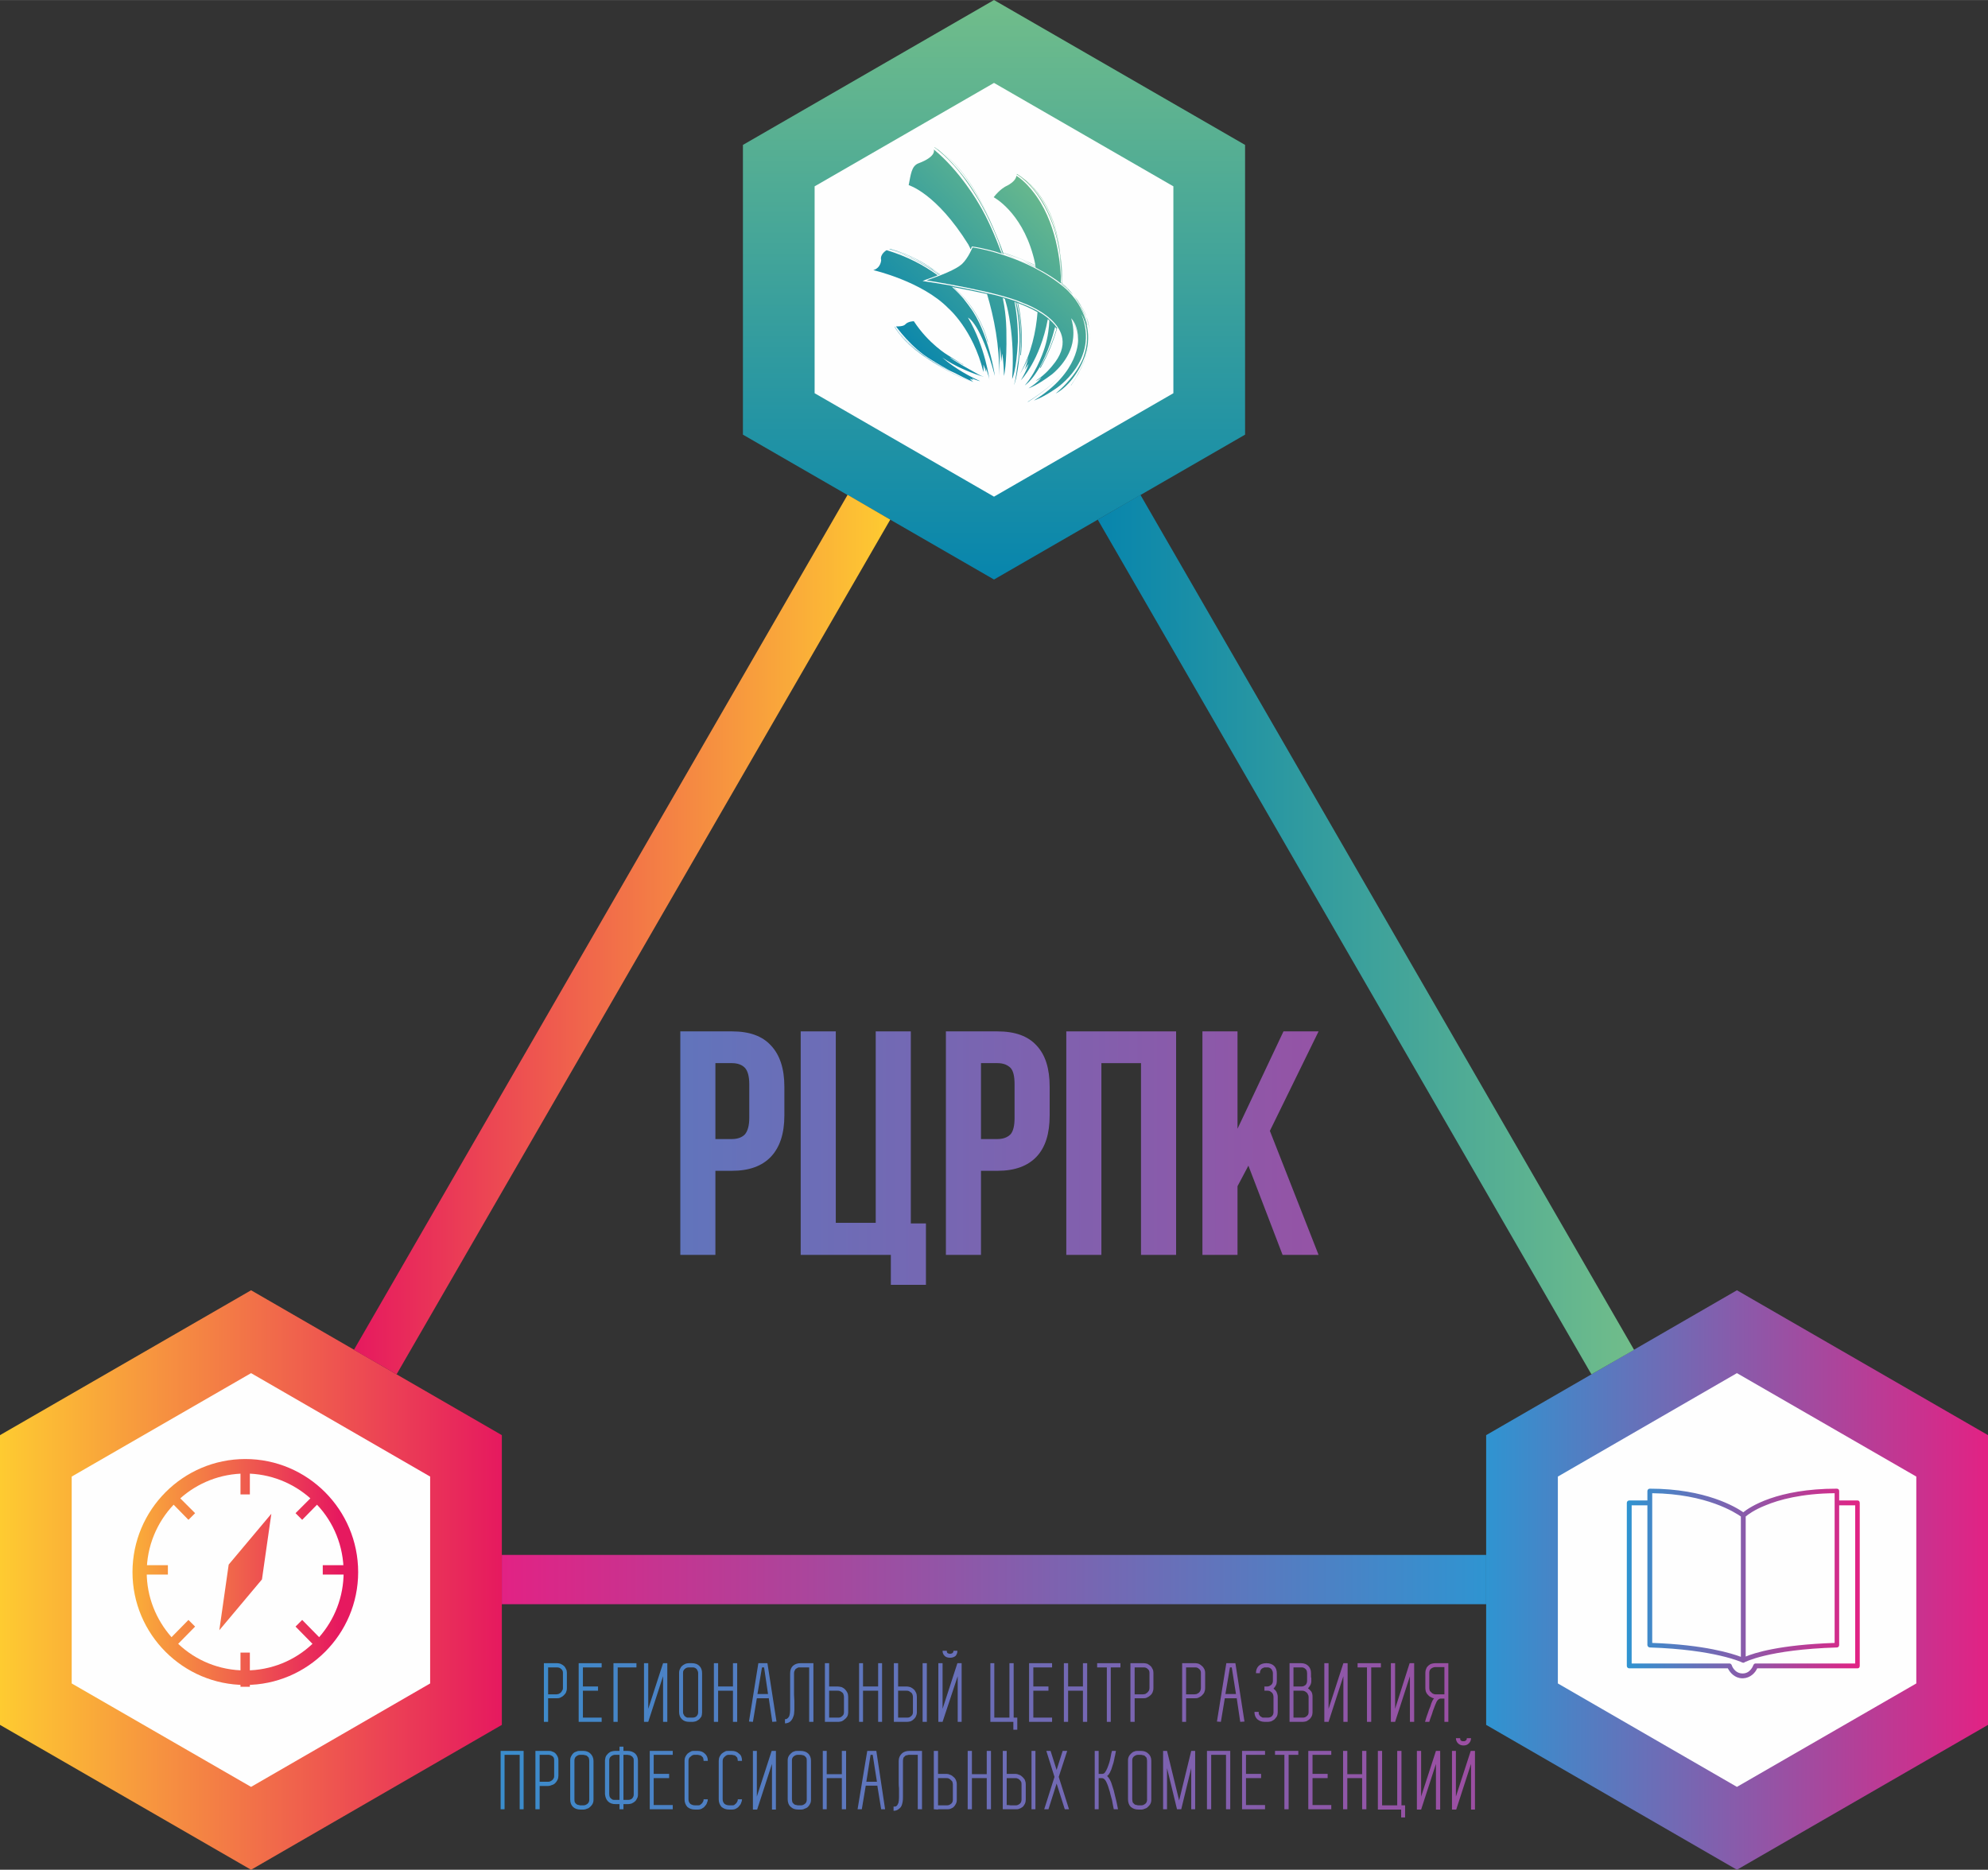<?xml version="1.0" encoding="UTF-8"?> <svg xmlns="http://www.w3.org/2000/svg" xmlns:xlink="http://www.w3.org/1999/xlink" xml:space="preserve" width="118.997mm" height="111.94mm" version="1.1" style="shape-rendering:geometricPrecision; text-rendering:geometricPrecision; image-rendering:optimizeQuality; fill-rule:evenodd; clip-rule:evenodd" viewBox="0 0 6572 6182"><rect x="0" y="0" width="6572" height="6182" fill="#333333" stroke="none"/> <defs> <style type="text/css"> .fil1 {fill:#FEFEFE;fill-rule:nonzero} .fil30 {fill:url(#id0)} .fil3 {fill:url(#id1)} .fil16 {fill:url(#id2)} .fil4 {fill:url(#id3)} .fil5 {fill:url(#id4)} .fil2 {fill:url(#id5)} .fil6 {fill:url(#id6)} .fil0 {fill:url(#id7)} .fil21 {fill:url(#id8)} .fil28 {fill:url(#id9)} .fil14 {fill:url(#id10)} .fil44 {fill:url(#id11)} .fil22 {fill:url(#id12)} .fil8 {fill:url(#id13)} .fil34 {fill:url(#id14)} .fil54 {fill:url(#id15)} .fil85 {fill:url(#id16)} .fil76 {fill:url(#id17)} .fil47 {fill:url(#id18)} .fil9 {fill:url(#id19)} .fil61 {fill:url(#id20)} .fil83 {fill:url(#id21)} .fil68 {fill:url(#id22)} .fil46 {fill:url(#id23)} .fil70 {fill:url(#id24)} .fil31 {fill:url(#id25)} .fil72 {fill:url(#id26)} .fil41 {fill:url(#id27)} .fil79 {fill:url(#id28)} .fil84 {fill:url(#id29)} .fil58 {fill:url(#id30)} .fil27 {fill:url(#id31)} .fil17 {fill:url(#id32)} .fil75 {fill:url(#id33)} .fil19 {fill:url(#id34)} .fil39 {fill:url(#id35)} .fil65 {fill:url(#id36)} .fil78 {fill:url(#id37)} .fil45 {fill:url(#id38)} .fil49 {fill:url(#id39)} .fil7 {fill:url(#id40)} .fil56 {fill:url(#id41)} .fil23 {fill:url(#id42)} .fil12 {fill:url(#id43)} .fil82 {fill:url(#id44)} .fil66 {fill:url(#id45)} .fil40 {fill:url(#id46)} .fil48 {fill:url(#id47)} .fil74 {fill:url(#id48)} .fil42 {fill:url(#id49)} .fil20 {fill:url(#id50)} .fil69 {fill:url(#id51)} .fil86 {fill:url(#id52)} .fil35 {fill:url(#id53)} .fil37 {fill:url(#id54)} .fil36 {fill:url(#id55)} .fil32 {fill:url(#id56)} .fil67 {fill:url(#id57)} .fil62 {fill:url(#id58)} .fil55 {fill:url(#id59)} .fil87 {fill:url(#id60)} .fil13 {fill:url(#id61)} .fil80 {fill:url(#id62)} .fil81 {fill:url(#id63)} .fil10 {fill:url(#id64)} .fil64 {fill:url(#id65)} .fil33 {fill:url(#id66)} .fil43 {fill:url(#id67)} .fil57 {fill:url(#id68)} .fil51 {fill:url(#id69)} .fil52 {fill:url(#id70)} .fil18 {fill:url(#id71)} .fil11 {fill:url(#id72)} .fil53 {fill:url(#id73)} .fil29 {fill:url(#id74)} .fil15 {fill:url(#id75)} .fil26 {fill:url(#id76)} .fil25 {fill:url(#id77)} .fil24 {fill:url(#id78)} .fil77 {fill:url(#id79)} .fil71 {fill:url(#id80)} .fil38 {fill:url(#id81)} .fil60 {fill:url(#id82)} .fil63 {fill:url(#id83)} .fil50 {fill:url(#id84)} .fil73 {fill:url(#id85)} .fil59 {fill:url(#id86)} </style> <linearGradient id="id0" gradientUnits="userSpaceOnUse" x1="5378.16" y1="5235.42" x2="6148.42" y2="5235.42"> <stop offset="0" style="stop-opacity:1; stop-color:#2F94D1"></stop> <stop offset="1" style="stop-opacity:1; stop-color:#E22284"></stop> </linearGradient> <linearGradient id="id1" gradientUnits="userSpaceOnUse" x1="3285.94" y1="-0.061" x2="3285.94" y2="1915.72"> <stop offset="0" style="stop-opacity:1; stop-color:#71BD8A"></stop> <stop offset="1" style="stop-opacity:1; stop-color:#0785AD"></stop> </linearGradient> <linearGradient id="id2" gradientUnits="userSpaceOnUse" xlink:href="#id1" x1="3556.13" y1="895.277" x2="3468.68" y2="979.312"> </linearGradient> <linearGradient id="id3" gradientUnits="userSpaceOnUse" xlink:href="#id0" x1="4912.83" y1="5222.85" x2="1659.15" y2="5222.85"> </linearGradient> <linearGradient id="id4" gradientUnits="userSpaceOnUse" x1="2943.11" y1="3090.38" x2="1169.75" y2="3090.38"> <stop offset="0" style="stop-opacity:1; stop-color:#FECB31"></stop> <stop offset="1" style="stop-opacity:1; stop-color:#E6195F"></stop> </linearGradient> <linearGradient id="id5" gradientUnits="userSpaceOnUse" xlink:href="#id0" x1="4912.83" y1="5224.29" x2="6571.99" y2="5224.29"> </linearGradient> <linearGradient id="id6" gradientUnits="userSpaceOnUse" xlink:href="#id1" x1="5402.21" y1="3090.38" x2="3628.72" y2="3090.38"> </linearGradient> <linearGradient id="id7" gradientUnits="userSpaceOnUse" xlink:href="#id4" x1="-0.022" y1="5224.29" x2="1659.15" y2="5224.29"> </linearGradient> <linearGradient id="id8" gradientUnits="userSpaceOnUse" xlink:href="#id1" x1="3541.94" y1="641.93" x2="3000.82" y2="1192.67"> </linearGradient> <linearGradient id="id9" gradientUnits="userSpaceOnUse" xlink:href="#id4" x1="304.819" y1="5197.71" x2="1119.96" y2="5197.71"> </linearGradient> <linearGradient id="id10" gradientUnits="userSpaceOnUse" xlink:href="#id1" x1="3676.52" y1="765.884" x2="3279.06" y2="1167.13"> </linearGradient> <linearGradient id="id11" gradientUnits="userSpaceOnUse" xlink:href="#id0" x1="1286.27" y1="5596.06" x2="7177.93" y2="5596.06"> </linearGradient> <linearGradient id="id12" gradientUnits="userSpaceOnUse" xlink:href="#id1" x1="3611.89" y1="743.191" x2="3099.07" y2="1293.74"> </linearGradient> <linearGradient id="id13" gradientUnits="userSpaceOnUse" xlink:href="#id1" x1="3397.46" y1="488.181" x2="2846.99" y2="1038.97"> </linearGradient> <linearGradient id="id14" gradientUnits="userSpaceOnUse" xlink:href="#id0" x1="212.837" y1="3779.21" x2="7498.53" y2="3779.21"> </linearGradient> <linearGradient id="id15" gradientUnits="userSpaceOnUse" xlink:href="#id0" x1="1286.19" y1="5595.85" x2="7178" y2="5595.85"> </linearGradient> <linearGradient id="id16" gradientUnits="userSpaceOnUse" xlink:href="#id0" x1="1286.17" y1="5898.78" x2="7177.98" y2="5898.78"> </linearGradient> <linearGradient id="id17" gradientUnits="userSpaceOnUse" xlink:href="#id0" x1="1286.29" y1="5885.44" x2="7177.9" y2="5885.44"> </linearGradient> <linearGradient id="id18" gradientUnits="userSpaceOnUse" xlink:href="#id0" x1="1286.31" y1="5575.45" x2="7177.84" y2="5575.45"> </linearGradient> <linearGradient id="id19" gradientUnits="userSpaceOnUse" xlink:href="#id1" x1="3678.95" y1="769.441" x2="3127.53" y2="1320.2"> </linearGradient> <linearGradient id="id20" gradientUnits="userSpaceOnUse" xlink:href="#id0" x1="1286.27" y1="5885.44" x2="7177.98" y2="5885.44"> </linearGradient> <linearGradient id="id21" gradientUnits="userSpaceOnUse" xlink:href="#id0" x1="1286.29" y1="5885.17" x2="7177.9" y2="5885.17"> </linearGradient> <linearGradient id="id22" gradientUnits="userSpaceOnUse" xlink:href="#id0" x1="1286.31" y1="5885.72" x2="7177.78" y2="5885.72"> </linearGradient> <linearGradient id="id23" gradientUnits="userSpaceOnUse" xlink:href="#id0" x1="1286.27" y1="5595.92" x2="7177.93" y2="5595.92"> </linearGradient> <linearGradient id="id24" gradientUnits="userSpaceOnUse" xlink:href="#id0" x1="1286.26" y1="5885.44" x2="7177.96" y2="5885.44"> </linearGradient> <linearGradient id="id25" gradientUnits="userSpaceOnUse" xlink:href="#id0" x1="212.821" y1="3779.21" x2="7498.57" y2="3779.21"> </linearGradient> <linearGradient id="id26" gradientUnits="userSpaceOnUse" xlink:href="#id0" x1="1286.34" y1="5887.71" x2="7177.77" y2="5887.71"> </linearGradient> <linearGradient id="id27" gradientUnits="userSpaceOnUse" xlink:href="#id0" x1="1286.23" y1="5595.92" x2="7178.1" y2="5595.92"> </linearGradient> <linearGradient id="id28" gradientUnits="userSpaceOnUse" xlink:href="#id0" x1="1286.2" y1="5885.44" x2="7178" y2="5885.44"> </linearGradient> <linearGradient id="id29" gradientUnits="userSpaceOnUse" xlink:href="#id0" x1="1286.23" y1="5885.44" x2="7177.93" y2="5885.44"> </linearGradient> <linearGradient id="id30" gradientUnits="userSpaceOnUse" xlink:href="#id0" x1="1286.45" y1="5595.85" x2="7177.76" y2="5595.85"> </linearGradient> <linearGradient id="id31" gradientUnits="userSpaceOnUse" xlink:href="#id4" x1="304.825" y1="5190.49" x2="1119.96" y2="5190.49"> </linearGradient> <linearGradient id="id32" gradientUnits="userSpaceOnUse" xlink:href="#id1" x1="3678.84" y1="765.757" x2="3115.51" y2="1315.99"> </linearGradient> <linearGradient id="id33" gradientUnits="userSpaceOnUse" xlink:href="#id0" x1="1286.27" y1="5885.44" x2="7177.91" y2="5885.44"> </linearGradient> <linearGradient id="id34" gradientUnits="userSpaceOnUse" xlink:href="#id1" x1="3698.92" y1="789.378" x2="3147.61" y2="1340.46"> </linearGradient> <linearGradient id="id35" gradientUnits="userSpaceOnUse" xlink:href="#id0" x1="1286.27" y1="5596.26" x2="7177.96" y2="5596.26"> </linearGradient> <linearGradient id="id36" gradientUnits="userSpaceOnUse" xlink:href="#id0" x1="1286.34" y1="5885.17" x2="7177.58" y2="5885.17"> </linearGradient> <linearGradient id="id37" gradientUnits="userSpaceOnUse" xlink:href="#id0" x1="1286.41" y1="5885.51" x2="7177.72" y2="5885.51"> </linearGradient> <linearGradient id="id38" gradientUnits="userSpaceOnUse" xlink:href="#id0" x1="1286.26" y1="5595.92" x2="7177.96" y2="5595.92"> </linearGradient> <linearGradient id="id39" gradientUnits="userSpaceOnUse" xlink:href="#id0" x1="1286.26" y1="5595.85" x2="7177.93" y2="5595.85"> </linearGradient> <linearGradient id="id40" gradientUnits="userSpaceOnUse" xlink:href="#id1" x1="3588.94" y1="679.784" x2="3038.4" y2="1230.39"> </linearGradient> <linearGradient id="id41" gradientUnits="userSpaceOnUse" xlink:href="#id0" x1="1286.22" y1="5595.92" x2="7177.95" y2="5595.92"> </linearGradient> <linearGradient id="id42" gradientUnits="userSpaceOnUse" xlink:href="#id4" x1="304.825" y1="5197.71" x2="1119.94" y2="5197.71"> </linearGradient> <linearGradient id="id43" gradientUnits="userSpaceOnUse" xlink:href="#id1" x1="3461.12" y1="551.373" x2="2909.96" y2="1102.27"> </linearGradient> <linearGradient id="id44" gradientUnits="userSpaceOnUse" xlink:href="#id0" x1="1286.11" y1="5885.17" x2="7178.06" y2="5885.17"> </linearGradient> <linearGradient id="id45" gradientUnits="userSpaceOnUse" xlink:href="#id0" x1="1286.29" y1="5885.72" x2="7177.86" y2="5885.72"> </linearGradient> <linearGradient id="id46" gradientUnits="userSpaceOnUse" xlink:href="#id0" x1="1286.23" y1="5596.06" x2="7178.14" y2="5596.06"> </linearGradient> <linearGradient id="id47" gradientUnits="userSpaceOnUse" xlink:href="#id0" x1="1286.34" y1="5609.25" x2="7177.78" y2="5609.25"> </linearGradient> <linearGradient id="id48" gradientUnits="userSpaceOnUse" xlink:href="#id0" x1="1286.31" y1="5885.44" x2="7177.84" y2="5885.44"> </linearGradient> <linearGradient id="id49" gradientUnits="userSpaceOnUse" xlink:href="#id0" x1="1286.29" y1="5595.85" x2="7177.86" y2="5595.85"> </linearGradient> <linearGradient id="id50" gradientUnits="userSpaceOnUse" xlink:href="#id1" x1="3559.81" y1="650.518" x2="3009.14" y2="1201.18"> </linearGradient> <linearGradient id="id51" gradientUnits="userSpaceOnUse" xlink:href="#id0" x1="1286.21" y1="5885.51" x2="7178.11" y2="5885.51"> </linearGradient> <linearGradient id="id52" gradientUnits="userSpaceOnUse" xlink:href="#id0" x1="1286.36" y1="5885.72" x2="7177.84" y2="5885.72"> </linearGradient> <linearGradient id="id53" gradientUnits="userSpaceOnUse" xlink:href="#id0" x1="212.865" y1="3779.21" x2="7498.51" y2="3779.21"> </linearGradient> <linearGradient id="id54" gradientUnits="userSpaceOnUse" xlink:href="#id0" x1="1286.29" y1="5595.85" x2="7177.89" y2="5595.85"> </linearGradient> <linearGradient id="id55" gradientUnits="userSpaceOnUse" xlink:href="#id0" x1="1286.29" y1="5595.92" x2="7177.89" y2="5595.92"> </linearGradient> <linearGradient id="id56" gradientUnits="userSpaceOnUse" xlink:href="#id0" x1="212.826" y1="3828.89" x2="7498.55" y2="3828.89"> </linearGradient> <linearGradient id="id57" gradientUnits="userSpaceOnUse" xlink:href="#id0" x1="1286.3" y1="5885.72" x2="7177.82" y2="5885.72"> </linearGradient> <linearGradient id="id58" gradientUnits="userSpaceOnUse" xlink:href="#id0" x1="1286.31" y1="5885.44" x2="7177.66" y2="5885.44"> </linearGradient> <linearGradient id="id59" gradientUnits="userSpaceOnUse" xlink:href="#id0" x1="1286.24" y1="5596.06" x2="7177.94" y2="5596.06"> </linearGradient> <linearGradient id="id60" gradientUnits="userSpaceOnUse" xlink:href="#id0" x1="1286.11" y1="5864.9" x2="7178.01" y2="5864.9"> </linearGradient> <linearGradient id="id61" gradientUnits="userSpaceOnUse" xlink:href="#id1" x1="3459.69" y1="550.777" x2="2909.47" y2="1101.31"> </linearGradient> <linearGradient id="id62" gradientUnits="userSpaceOnUse" xlink:href="#id0" x1="1286.15" y1="5885.44" x2="7178.05" y2="5885.44"> </linearGradient> <linearGradient id="id63" gradientUnits="userSpaceOnUse" xlink:href="#id0" x1="1286.29" y1="5885.17" x2="7177.89" y2="5885.17"> </linearGradient> <linearGradient id="id64" gradientUnits="userSpaceOnUse" xlink:href="#id1" x1="3783.74" y1="874.363" x2="3232.93" y2="1425.02"> </linearGradient> <linearGradient id="id65" gradientUnits="userSpaceOnUse" xlink:href="#id0" x1="1286.27" y1="5878.85" x2="7177.96" y2="5878.85"> </linearGradient> <linearGradient id="id66" gradientUnits="userSpaceOnUse" xlink:href="#id0" x1="212.87" y1="3779.21" x2="7498.49" y2="3779.21"> </linearGradient> <linearGradient id="id67" gradientUnits="userSpaceOnUse" xlink:href="#id0" x1="1286.25" y1="5598.26" x2="7178.02" y2="5598.26"> </linearGradient> <linearGradient id="id68" gradientUnits="userSpaceOnUse" xlink:href="#id0" x1="1286.13" y1="5596.26" x2="7178.03" y2="5596.26"> </linearGradient> <linearGradient id="id69" gradientUnits="userSpaceOnUse" xlink:href="#id0" x1="1286.34" y1="5595.85" x2="7177.82" y2="5595.85"> </linearGradient> <linearGradient id="id70" gradientUnits="userSpaceOnUse" xlink:href="#id0" x1="1286.4" y1="5595.92" x2="7177.74" y2="5595.92"> </linearGradient> <linearGradient id="id71" gradientUnits="userSpaceOnUse" xlink:href="#id1" x1="3707.47" y1="798.236" x2="3156.9" y2="1348.83"> </linearGradient> <linearGradient id="id72" gradientUnits="userSpaceOnUse" xlink:href="#id1" x1="3677.07" y1="767.585" x2="3126.76" y2="1319.31"> </linearGradient> <linearGradient id="id73" gradientUnits="userSpaceOnUse" xlink:href="#id0" x1="1286.38" y1="5595.92" x2="7177.78" y2="5595.92"> </linearGradient> <linearGradient id="id74" gradientUnits="userSpaceOnUse" xlink:href="#id4" x1="304.825" y1="5197.71" x2="1119.94" y2="5197.71"> </linearGradient> <linearGradient id="id75" gradientUnits="userSpaceOnUse" xlink:href="#id1" x1="3676.27" y1="766.966" x2="3125.67" y2="1317.53"> </linearGradient> <linearGradient id="id76" gradientUnits="userSpaceOnUse" xlink:href="#id4" x1="304.819" y1="5190.49" x2="1119.94" y2="5190.49"> </linearGradient> <linearGradient id="id77" gradientUnits="userSpaceOnUse" xlink:href="#id4" x1="304.83" y1="5520.89" x2="1119.94" y2="5520.89"> </linearGradient> <linearGradient id="id78" gradientUnits="userSpaceOnUse" xlink:href="#id4" x1="304.83" y1="4884.06" x2="1119.94" y2="4884.06"> </linearGradient> <linearGradient id="id79" gradientUnits="userSpaceOnUse" xlink:href="#id0" x1="1286.27" y1="5885.44" x2="7177.9" y2="5885.44"> </linearGradient> <linearGradient id="id80" gradientUnits="userSpaceOnUse" xlink:href="#id0" x1="1286.3" y1="5885.17" x2="7177.86" y2="5885.17"> </linearGradient> <linearGradient id="id81" gradientUnits="userSpaceOnUse" xlink:href="#id0" x1="1286.3" y1="5595.85" x2="7177.78" y2="5595.85"> </linearGradient> <linearGradient id="id82" gradientUnits="userSpaceOnUse" xlink:href="#id0" x1="1286.15" y1="5595.85" x2="7178" y2="5595.85"> </linearGradient> <linearGradient id="id83" gradientUnits="userSpaceOnUse" xlink:href="#id0" x1="1286.29" y1="5885.51" x2="7177.82" y2="5885.51"> </linearGradient> <linearGradient id="id84" gradientUnits="userSpaceOnUse" xlink:href="#id0" x1="1286.25" y1="5595.92" x2="7177.95" y2="5595.92"> </linearGradient> <linearGradient id="id85" gradientUnits="userSpaceOnUse" xlink:href="#id0" x1="1286.27" y1="5885.51" x2="7177.93" y2="5885.51"> </linearGradient> <linearGradient id="id86" gradientUnits="userSpaceOnUse" xlink:href="#id0" x1="1286.36" y1="5596.26" x2="7177.83" y2="5596.26"> </linearGradient> </defs> <g id="Слой_x0020_1">  <g id="_2624745702592"> <polygon class="fil0" points="0,4745 0,5703 830,6182 1659,5703 1659,4745 830,4266 "></polygon> <polygon class="fil1" points="1422,5566 1422,4882 830,4540 237,4882 237,5566 830,5908 "></polygon> <polygon class="fil2" points="4913,4745 4913,5703 5742,6182 6572,5703 6572,4745 5742,4266 "></polygon> <polygon class="fil1" points="6335,5566 6335,4882 5742,4540 5150,4882 5150,5566 5742,5908 "></polygon> <polygon class="fil3" points="4116,1437 4116,479 3286,0 2456,479 2456,1437 3286,1916 "></polygon> <polygon class="fil1" points="3879,1300 3879,616 3286,274 2693,616 2693,1300 3286,1642 "></polygon> <polygon class="fil4" points="4913,5141 1659,5141 1659,5304 4913,5304 "></polygon> <polygon class="fil5" points="2943,1718 2802,1636 1170,4463 1311,4544 "></polygon> <polygon class="fil6" points="5261,4544 5402,4463 3770,1636 3629,1718 "></polygon> <path class="fil7" d="M3021 1062l0 0c-1,0 -19,0 -29,11 0,0 -5,7 -30,6l0 0c0,0 50,71 116,110l0 0c0,0 25,16 64,37l0 0c-32,-15 -58,-30 -81,-45l0 0c-64,-47 -96,-90 -102,-99l0 0c0,-1 -1,-2 -1,-2l0 0c0,0 0,0 0,0l0 0c-1,0 -1,0 -1,0l0 0c1,1 25,52 113,108l0 0c38,26 87,54 148,76l0 0c0,0 0,0 0,0l0 0c0,0 0,0 0,0l0 0c-58,-22 -105,-47 -142,-73l0 0c22,14 48,28 78,41l0 0c19,10 41,21 64,31l0 0c0,0 -5,-3 -12,-11l0 0c0,0 8,3 13,5l0 0c0,0 -3,-1 -6,-6l0 0c0,0 22,9 27,9l0 0c0,0 -11,-5 -21,-10l0 0c0,0 -59,-28 -104,-68l0 0c0,0 26,18 51,30l0 0c0,0 44,22 87,34 0,0 -15,-5 -29,-14l0 0c0,0 -80,-44 -84,-51l0 0c0,0 31,18 35,20l0 0c0,0 8,4 10,5l0 0c0,0 0,-2 -7,-4l0 0c0,0 -36,-22 -45,-28l0 0c0,0 -63,-37 -112,-112zm-60 23c9,13 38,50 94,92l0 0c-61,-42 -87,-79 -94,-92zm258 172c0,0 0,0 0,0l0 0c0,0 0,0 0,0l0 0z"></path> <path class="fil8" d="M2939 823l0 0 0 0c0,0 0,0 0,0l0 0c0,0 0,0 0,0l0 0c1,1 68,21 141,69l0 0c7,5 14,9 21,15l0 0c1,-1 1,-1 1,-1l0 0c-7,-5 -14,-10 -21,-15l0 0c-61,-39 -118,-60 -136,-66l0 0c19,4 76,21 138,65l0 0c7,4 14,10 21,15l0 0c1,0 1,0 1,0 -8,-6 -15,-11 -22,-16l0 0c-67,-47 -128,-63 -141,-66l0 0 -3 0z"></path> <path class="fil9" d="M3511 936l0 0c0,1 1,1 1,1l0 0c0,0 -1,-1 -1,-1z"></path> <path class="fil10" d="M3601 1088c-2,-17 -6,-33 -12,-48l0 0c0,0 0,-1 0,-1 6,18 10,35 12,49l0 0z"></path> <path class="fil11" d="M3507 937l0 0c0,0 1,1 1,1 0,0 -1,-1 -1,-1z"></path> <path class="fil12" d="M3104 905c1,1 2,2 3,3 0,0 0,-1 1,-1l0 0c-1,0 -2,-1 -3,-2l0 0c0,0 0,0 -1,0z"></path> <path class="fil13" d="M3101 907c1,0 2,1 3,2 1,0 1,-1 1,-1l0 0c-1,0 -2,-1 -3,-2l0 0c0,0 0,0 -1,1z"></path> <path class="fil14" d="M3507 937c0,0 0,0 0,0l0 0 0 0c0,0 0,0 0,0 0,0 0,0 0,0z"></path> <path class="fil15" d="M3507 937l0 0c0,0 -1,0 -1,-1l0 0 0 0c0,1 1,1 1,1l0 0z"></path> <path class="fil16" d="M3512 937l0 0 0 0c0,0 0,0 0,0l0 0z"></path> <path class="fil17" d="M3507 934c0,0 0,0 0,0l0 0 0 -1c0,0 0,0 0,0 0,0 0,1 0,1z"></path> <path class="fil18" d="M3534 960c0,0 -1,0 -1,-1l0 0c0,0 0,0 0,0 0,1 1,1 1,1zm12 13c-1,-1 -2,-3 -4,-4l0 0c-2,-3 -5,-6 -8,-9l0 0c4,5 8,9 12,13z"></path> <path class="fil19" d="M3533 959c-2,-1 -3,-2 -4,-3 2,1 3,2 4,3zm0 0c0,0 0,0 0,0l0 0c0,0 0,0 0,0l0 0z"></path> <path class="fil20" d="M2913 860c0,0 -1,26 -26,33l0 0c0,0 161,37 248,126l0 0c0,0 82,70 116,211l0 0c0,0 1,-11 0,-25l0 0c0,0 5,12 9,25l0 0c0,0 0,-9 -2,-15l0 0c0,0 10,23 13,42l0 0c0,0 -13,-109 -71,-207l0 0c0,0 42,17 89,193l0 0c0,0 -21,-147 -83,-228l0 0c0,0 -6,-9 -18,-24l0 0c-11,-15 -23,-29 -35,-42l0 0c0,0 0,0 1,0l0 0c47,45 91,105 111,182l0 0c0,1 0,1 0,1l0 0c1,0 1,-1 1,-1l0 0c-20,-77 -64,-137 -111,-181l0 0c33,6 72,14 108,22l0 0c23,77 42,172 40,270l0 0c0,0 3,-83 3,-97l0 0c0,0 5,42 3,54l0 0c0,0 3,-15 4,-30l0 0c0,0 5,21 6,74l0 0c0,0 10,-37 8,-142l0 0c0,0 1,-55 -12,-116l0 0c2,1 5,2 7,3l0 0c2,7 4,15 6,22l0 0c0,0 28,101 18,243l0 0c0,0 14,-25 19,-124l0 0c0,0 2,-64 -11,-131l0 0c1,0 2,0 3,1l0 0c2,7 3,13 4,20l0 0c0,0 20,95 2,191l0 0c0,0 -5,46 -11,63l0 0c0,0 11,-20 19,-104l0 0c0,0 10,-60 -5,-141l0 0c0,0 -2,-12 -6,-28l0 0c1,0 2,1 3,1l0 0c1,3 2,6 2,9l0 0c0,0 18,76 8,164l0 0c0,0 0,1 1,1l0 0c0,0 0,0 1,-1l0 0c10,-88 -8,-164 -8,-165l0 0c-1,-2 -1,-5 -2,-7l0 0c5,2 10,4 15,6l0 0 0 0 0 0 1 0c0,1 23,9 49,24l0 0c-5,63 -20,135 -58,204l0 0c0,0 20,-32 28,-55l0 0c0,0 -8,33 -13,42l0 0c3,-4 9,-14 13,-20l0 0c0,0 -2,15 -25,54l0 0c0,0 63,-64 89,-202l0 0c2,2 3,3 5,5l0 0c-1,21 -4,53 -15,88l0 0c0,0 -22,75 -66,126l0 0c0,0 60,-37 100,-193l0 0c2,2 3,4 5,6l0 0c-11,36 -28,82 -55,128l0 0c0,1 0,1 1,1l0 0c0,1 1,0 1,0l0 0c26,-46 43,-91 54,-128l0 0c0,-1 0,-2 1,-4l0 0c-1,0 -1,-1 -1,-1l0 0c-2,-2 -3,-4 -5,-6l0 0c0,0 0,-1 0,-1l0 0c-1,0 -1,-1 -1,-1l0 0c-6,-7 -12,-13 -19,-19l0 0c-1,-1 -3,-3 -4,-4l0 0c-11,-9 -23,-17 -35,-24l0 0c-26,-15 -48,-22 -48,-23l0 0 -1 0 0 0c-5,-2 -11,-4 -17,-7l0 0c0,0 -1,0 -2,-1l0 0c-1,0 -1,0 -2,-1l0 0c-1,0 -1,0 -2,0l0 0c0,0 0,0 0,0l0 0c0,0 -1,0 -1,-1l0 0c-2,0 -3,-1 -4,-1l0 0c-10,-3 -20,-7 -32,-10l0 0c-2,-1 -4,-1 -7,-2l0 0c-16,-5 -34,-9 -52,-13l0 0c-38,-9 -77,-17 -111,-23l0 0c-1,0 -1,0 -2,-1l0 0c0,0 0,0 0,0l0 0c0,0 0,0 0,0l0 0c-2,0 -4,0 -6,-1l0 0c-46,-8 -79,-13 -80,-13l0 0 -13 -2 12 -5c14,-5 27,-9 38,-14l0 0c-1,0 -2,-1 -3,-2l0 0c-42,-30 -96,-60 -166,-81 0,0 -23,13 -18,33zm234 88c2,1 4,1 5,1l0 0c11,12 22,24 33,38l0 0c-10,-11 -22,-24 -38,-39zm214 60c0,0 -1,-3 -2,-8l0 0c0,0 0,0 0,0l0 0c1,5 2,8 2,8l0 0c0,0 0,0 0,0l0 0c0,0 0,0 0,0l0 0c0,0 0,0 0,0l0 0z"></path> <path class="fil21" d="M3089 487c0,1 0,1 1,1l0 0c0,1 47,30 103,109l0 0c32,44 72,110 108,202l0 0c4,12 8,23 12,35l0 0c-1,-1 -2,-1 -4,-2l0 0c-19,-51 -44,-110 -73,-158l0 0c0,0 -61,-108 -149,-180l0 0c0,0 11,23 -51,46l0 0c-23,9 -25,37 -32,72l0 0c0,0 91,26 197,196l0 0c0,0 2,4 6,12l0 0c0,2 1,3 2,4l0 0c2,-4 3,-7 3,-7l0 0 1 -2 2 0c37,5 80,18 80,18l0 0c6,2 11,4 16,5l0 0c0,0 0,-1 0,-1l0 0c1,0 2,1 4,1l0 0c0,1 0,1 0,2l0 0c0,0 0,0 1,0l0 0c-1,-1 -1,-1 -1,-2l0 0c0,0 1,0 1,0l0 0c0,1 0,1 1,2l0 0c0,0 1,0 1,1l0 0c0,-1 0,-1 0,-2l0 0c19,7 40,14 61,23l0 0c14,7 29,14 45,22l0 0 0 1c37,19 64,37 82,51l0 0 0 0c0,1 1,1 1,1l0 0c0,0 0,0 0,0l0 0c0,0 1,1 1,1l0 0c1,1 2,1 3,2l0 0c0,1 1,1 1,2l0 0c13,10 25,21 36,33l0 0c22,29 39,62 45,100l0 0c0,0 0,0 0,0l0 0c0,0 1,0 1,0l0 0c-5,-28 -15,-54 -29,-77l0 0c-3,-4 -6,-8 -9,-12l0 0c14,16 25,34 33,54l0 0c24,60 15,127 -27,199l0 0c-6,12 -13,23 -21,34l0 0c-1,1 -1,1 0,1l0 0c0,0 0,0 0,0l0 0c9,-13 17,-26 24,-39l0 0c29,-52 41,-101 36,-147l0 0c-2,-14 -6,-31 -12,-49l0 0c-9,-22 -22,-42 -38,-60l0 0c-11,-15 -24,-29 -39,-42l0 0c0,-37 -3,-71 -8,-102l0 0c-9,-88 -41,-187 -126,-249l0 0c-9,-7 -15,-10 -16,-11l0 0c0,0 0,0 -1,1l0 0c0,0 0,1 1,1l0 0c0,0 43,24 82,89l0 0c24,39 50,99 61,184l0 0c1,15 2,29 2,43l0 0c0,7 0,15 0,22l0 0c-2,-41 -12,-183 -94,-284l0 0c0,0 -25,-33 -53,-50l0 0c0,0 1,18 -35,35l0 0c0,0 -19,9 -40,36l0 0c0,0 90,47 130,191l0 0c0,0 4,13 8,34l0 0c-10,-5 -20,-9 -29,-13l0 0c-27,-12 -54,-22 -78,-29l0 0c-9,-27 -20,-52 -30,-76l0 0c-40,-98 -102,-214 -189,-267l0 0c-4,-3 -6,-5 -7,-5l0 0c0,0 0,0 0,0 0,0 0,0 -1,0zm106 109c-43,-58 -79,-90 -96,-103l0 0c83,53 143,162 183,257l0 0c-30,-67 -61,-118 -87,-154zm251 69c-20,-32 -41,-55 -57,-69l0 0c72,58 102,145 113,225l0 0c-13,-70 -35,-121 -56,-156zm-132 169c-3,-8 -6,-17 -9,-25l0 0c3,8 6,16 9,25l0 0c0,0 0,0 0,0zm-3 2c-1,0 -1,-1 -1,-1l0 0c0,-1 0,-1 -1,-2l0 0c2,1 3,1 5,2l0 0c0,0 0,0 0,1l0 0c0,0 0,1 1,1l0 0 -4 -1zm4 2c0,-1 0,-1 -1,-2l0 0c0,0 0,-1 0,-1l0 0c0,0 0,0 1,0l0 0c0,0 0,1 0,1l0 0c0,1 1,1 1,2l0 0c0,0 -1,0 -1,0zm64 24c-21,-9 -42,-17 -61,-23l0 0c-1,-1 -1,-2 -1,-2l0 0c0,-1 0,-1 0,-1l0 0c23,7 50,16 76,28l0 0c10,5 20,9 30,14l0 0c0,1 0,2 0,3l0 0c0,1 0,1 1,2l0 0c-16,-8 -31,-15 -45,-21zm128 71c0,-1 0,-2 0,-3l0 0c1,-12 1,-24 1,-37l0 0c0,-9 -1,-19 -1,-28l0 0c2,22 4,46 4,71l0 0c-1,-1 -3,-2 -4,-3zm0 4l0 -3c1,1 3,2 4,3l0 0c0,1 0,2 0,3l0 0c-1,-1 -3,-2 -4,-3zm26 22c0,0 0,0 0,0l0 0c-1,-1 -3,-2 -4,-3l0 0c-1,-1 -2,-2 -3,-3l0 0c-4,-4 -9,-8 -14,-12l0 0c0,-1 0,-2 0,-3l0 0c11,10 21,20 30,31l0 0c2,1 3,3 4,4l0 0c-4,-4 -8,-9 -13,-14l0 0z"></path> <path class="fil22" d="M3180 873c-20,18 -68,37 -117,54l0 0c0,0 235,36 320,75l0 0c0,0 210,73 96,207l0 0c0,0 -22,29 -55,50l0 0c0,0 6,-1 19,-11l0 0c0,0 -11,16 -43,36l0 0c0,0 28,-9 77,-46l0 0c0,0 62,-47 70,-116l0 0c0,0 6,-34 -6,-70l0 0c8,11 26,42 20,85l0 0c-9,65 -64,129 -163,191l0 0c0,0 0,0 0,0l0 0c0,1 0,1 0,1l0 0c99,-63 154,-127 163,-192l0 0c6,-42 -10,-72 -19,-84l0 0c6,6 22,27 22,69l0 0c0,0 7,108 -146,202l0 0c0,0 29,-9 72,-39l0 0c0,0 146,-94 85,-246l0 0c0,0 37,58 7,141l0 0c0,0 -17,57 -92,121l0 0c0,0 35,-16 67,-65l0 0c0,0 39,-54 40,-113l0 0c0,0 8,-87 -66,-161l0 0c0,0 -76,-79 -237,-126l0 0c0,0 -43,-13 -79,-18l0 0c0,0 -14,35 -35,55l0 0z"></path> <path class="fil23" d="M438 5198c0,205 167,373 373,373l0 0c206,0 373,-168 373,-373l0 0c0,-206 -167,-374 -373,-374 -206,0 -373,168 -373,374zm207 -195l-49 -49c57,-51 133,-82 215,-82l0 0c82,0 158,31 215,82l0 0 -49 49 22 22 49 -50c55,58 88,137 88,223l0 0c0,82 -30,157 -81,215l0 0 -56 -57 -22 22 56 57c-58,55 -136,88 -222,88l0 0c-86,0 -164,-33 -222,-88l0 0 56 -57 -22 -22 -56 57c-51,-58 -82,-133 -82,-215l0 0c0,-86 34,-165 89,-223l0 0 49 50 22 -22z"></path> <polygon class="fil24" points="826,4828 795,4828 795,4941 826,4941 "></polygon> <polygon class="fil25" points="795,5577 826,5577 826,5464 795,5464 "></polygon> <polygon class="fil26" points="1180,5175 1067,5175 1067,5206 1180,5206 "></polygon> <polygon class="fil27" points="442,5206 555,5206 555,5175 442,5175 "></polygon> <polygon class="fil28" points="756,5173 725,5390 866,5222 897,5005 "></polygon> <path class="fil29" d="M770 5198c0,22 18,41 41,41l0 0c23,0 41,-19 41,-41l0 0c0,-23 -18,-42 -41,-42 -23,0 -41,19 -41,42z"></path> <g> <path class="fil1" d="M6073 5455l-1 -15 0 0 0 0 1 0 0 0 -1 0 1 0 0 0 0 0 0 0 0 0 0 0 0 0 0 0 0 0 0 -1 0 0 0 1 0 -1 0 0 0 0 0 0 0 0 0 0 0 0 0 0 0 0 0 0 0 0 0 0 0 0 0 0 0 0 0 0 15 0 0 1 0 1 0 1 -1 0 0 1 0 1 0 0 0 1 -1 1 0 0 0 1 -1 1 0 0 -1 1 0 0 -1 1 0 0 -1 1 0 0 -1 1 0 0 -1 1 -1 0 0 0 -1 1 -1 0 0 0 -1 0 -1 0 -1 0 0 1 -1 0 0 0zm-1 -15l0 0 0 0 0 0zm-301 63l-7 -13 -1 0 1 0 1 -1 1 0 2 -1 2 -1 3 -2 3 -1 4 -1 5 -2 5 -2 5 -2 6 -2 7 -2 8 -2 8 -2 8 -2 10 -2 10 -2 10 -2 12 -3 12 -2 13 -2 14 -2 14 -2 15 -1 16 -2 17 -2 18 -1 19 -1 19 -2 20 -1 21 0 1 15 -21 0 -20 1 -19 1 -19 2 -17 1 -17 2 -16 1 -15 2 -14 2 -14 2 -13 2 -11 2 -12 2 -10 2 -10 3 -9 2 -9 2 -8 2 -7 2 -6 2 -6 2 -5 1 -5 2 -4 2 -4 1 -3 1 -3 1 -2 1 -1 1 -1 1 -1 0 0 0 0 0zm0 0l0 0 0 0 0 0zm-3 1l-4 -14 -1 0 1 0 0 0 -1 0 1 0 0 0 -1 0 1 0 0 0 0 0 0 0 -1 0 1 0 0 0 0 0 0 0 0 0 0 0 0 0 0 0 0 0 0 0 0 0 0 0 0 0 0 0 0 0 0 0 0 0 0 0 0 0 0 0 0 0 7 13 0 0 0 0 0 0 -1 0 0 0 0 0 0 0 0 1 0 0 0 0 0 0 -1 0 0 0 1 0 0 0 -1 0 0 0 0 0 0 0 0 0 0 0 0 0 0 0 0 0 0 0 0 0 0 0 0 0 0 0 0 0 0 0 0 0 -1 0zm1 0l-1 0 0 0 1 0zm-2 1l-3 -15 -1 0 1 0 -1 0 -1 0 1 0 1 0 -1 0 0 0 0 0 0 0 0 0 -1 1 1 -1 0 0 0 0 0 0 -1 0 1 0 0 0 -1 1 1 -1 0 0 -1 1 1 -1 0 0 0 0 0 0 0 0 1 0 -1 0 0 0 1 0 0 0 4 14 0 0 1 0 0 0 -1 0 1 0 0 0 0 0 0 0 0 0 1 0 -1 0 0 0 0 0 0 0 0 0 0 0 0 0 0 0 -1 0 1 0 0 0 -1 0 0 0 0 0 0 0 0 0 -1 1 1 -1 0 0 -1 0 0 1 0 0 0 0zm0 0l0 0 0 0 0 0zm-3 0l0 -15 -1 0 0 0 0 0 0 0 0 0 0 0 0 0 0 0 0 0 0 0 0 0 1 0 0 0 0 0 -1 0 0 0 1 0 -1 0 0 0 1 0 0 0 0 0 0 0 0 0 -1 0 0 0 1 0 -1 0 1 0 0 0 0 0 0 0 0 0 3 15 0 0 0 0 0 0 0 0 0 0 0 0 0 0 0 0 -1 0 0 0 0 0 0 0 0 0 0 0 0 0 -1 0 1 0 0 0 -1 0 0 0 0 0 0 0 0 0 0 0 0 0 0 0 0 0 0 0 -1 0 0 0 0 0 0 0 0 0zm0 0l0 0 0 0 0 0zm-1 0l0 -15 0 0 0 0 0 0 0 0 -1 0 0 0 1 0 0 0 -1 0 0 0 1 0 -1 0 0 0 1 0 -1 0 0 0 1 0 -1 0 0 0 2 0 -2 0 0 0 2 0 -2 0 0 0 2 0 0 0 -2 0 0 0 2 0 0 0 0 0 0 0 0 15 0 0 0 0 0 0 1 0 0 0 -1 0 0 0 1 0 0 0 -1 0 1 0 0 0 -1 0 1 0 0 0 -2 0 2 0 0 0 -2 0 2 0 0 0 -2 0 2 0 0 0 -2 0 0 0 2 0 0 0 -2 0 0 0 0 0 0 0 0 0zm-3 0l3 -15 0 0 1 0 -1 0 0 0 0 0 0 0 0 0 0 0 1 0 0 0 -1 0 0 0 0 0 0 0 1 0 -1 0 0 0 0 0 0 0 0 0 0 0 0 0 0 0 0 0 0 0 0 0 0 0 0 0 0 0 0 0 0 0 0 0 0 0 0 15 0 0 0 0 0 0 0 0 0 0 0 0 0 0 -1 0 0 0 0 0 0 0 0 0 0 0 0 0 -1 0 0 0 0 0 0 0 0 0 0 0 0 0 0 0 -1 0 0 0 0 0 0 0 0 0 0 0 0 0 0 0 -1 0 0 0 1 0zm3 -15l0 0 0 0 0 0zm-4 14l4 -14 0 0 1 0 -2 0 0 0 2 0 0 0 0 0 -1 0 0 0 1 0 0 0 0 0 0 1 -1 -1 0 0 1 0 0 0 1 1 0 0 -2 -1 0 0 1 0 0 0 -1 0 0 0 1 0 -1 0 0 0 0 0 0 0 1 0 -1 0 0 0 -3 15 0 0 -1 -1 1 1 0 0 0 0 -1 0 0 -1 1 1 -1 0 -1 -1 0 0 1 1 0 0 -1 -1 0 0 0 0 0 0 1 0 0 0 -1 0 0 0 0 0 0 0 2 1 -1 -1 -1 0 0 0 0 0 2 1 0 0 -2 -1 1 0 0 0zm4 -14l0 0 0 0 0 0zm-6 14l6 -14 0 0 0 0 -1 0 1 0 0 0 0 0 0 0 -1 0 1 0 0 0 0 0 0 0 -1 0 1 0 0 0 0 0 0 0 0 0 0 0 0 0 0 0 0 0 0 0 0 0 0 0 0 0 0 0 0 0 0 0 0 0 0 0 0 0 0 0 -4 14 0 0 0 0 0 0 0 0 0 0 0 0 0 0 -1 0 0 0 0 0 0 0 0 0 0 0 0 0 0 0 0 0 0 0 0 0 0 0 0 0 0 0 -1 0 0 0 1 0 0 0 -1 0 0 0 0 0 0 0 1 0 -1 0 0 0 0 0zm0 0l0 0 0 0 0 0zm-303 -49l0 -15 0 0 20 0 19 1 19 2 17 1 17 1 17 2 15 2 15 1 15 2 13 2 13 2 12 3 12 2 11 2 10 2 10 2 9 2 8 3 8 2 7 2 7 2 6 1 6 2 4 2 5 1 3 2 4 1 2 1 2 1 2 0 1 1 0 0 -6 14 -1 -1 0 0 -2 0 -2 -1 -2 -1 -3 -1 -3 -2 -4 -1 -5 -2 -5 -1 -6 -2 -7 -2 -7 -2 -7 -2 -9 -2 -8 -2 -10 -2 -10 -2 -11 -3 -11 -2 -12 -2 -13 -2 -13 -2 -15 -2 -14 -1 -16 -2 -16 -2 -17 -1 -17 -2 -19 -1 -19 -1 -19 0 0 0zm0 -15l0 0 0 0 0 0zm-15 -1l15 0 0 0 0 0 0 0 0 0 0 0 0 0 0 0 0 0 0 0 0 0 0 0 0 0 0 0 0 0 0 0 0 0 0 0 0 1 0 0 0 0 0 0 0 0 0 0 0 0 0 0 0 0 0 0 0 0 0 0 0 0 0 0 0 0 0 0 0 15 -1 0 -1 -1 -1 0 0 0 -1 0 -1 0 0 0 -1 -1 -1 0 0 0 -1 -1 -1 0 0 -1 -1 0 0 -1 -1 0 0 -1 -1 0 0 -1 -1 0 0 -1 0 -1 -1 0 0 -1 0 -1 -1 0 0 -1 0 -1 0 0 0 -1 0 -1 0 -1 0 0zm15 -462l0 462 -15 0 0 -462 7 -8 8 8zm-8 -8l8 0 0 8 -8 -8zm-52 0l52 0 0 15 -52 0 -8 -7 8 -8zm-8 8l0 -8 8 0 -8 8zm0 523l0 -523 15 0 0 523 -7 8 -8 -8zm8 8l-8 0 0 -8 8 8zm324 0l-324 0 0 -15 324 0 0 0 0 15zm14 -5l-14 5 0 0 0 0 0 0 0 0 0 0 0 0 0 0 0 0 0 0 0 0 0 0 0 0 0 0 0 0 0 0 0 0 0 0 0 0 0 0 0 0 0 0 0 0 0 0 0 0 0 0 0 0 0 0 0 0 0 0 0 0 0 0 0 0 0 0 0 -15 0 0 1 0 0 0 1 0 1 0 0 0 1 1 0 0 1 0 1 0 0 0 1 1 0 0 1 0 0 1 1 0 0 0 1 1 0 0 0 0 1 1 0 0 1 1 0 0 0 1 1 0 0 1 0 0 1 1 0 0 0 1 0 1 0 -1zm-14 5l0 0 0 0 0 0zm43 18l0 15 0 0 -3 0 -3 -1 -3 0 -2 -1 -3 0 -2 -1 -2 -1 -3 -1 -2 -2 -1 -1 -2 -1 -2 -2 -1 -1 -2 -1 -1 -2 -2 -1 -1 -2 -1 -1 -1 -2 -1 -1 -1 -1 0 -2 -1 -1 -1 -1 0 -1 -1 -1 0 -1 0 -1 -1 0 0 -1 0 0 0 -1 14 -5 0 1 0 0 0 0 1 1 0 0 0 1 0 0 1 1 0 1 1 1 0 1 1 1 1 1 0 1 1 1 1 1 1 1 1 1 1 1 1 1 1 1 1 1 1 1 2 1 1 0 2 1 1 0 2 1 1 0 2 1 2 0 2 0 0 0zm0 15l0 0 0 0 0 0zm28 -37l14 4 0 0 0 0 0 1 0 0 -1 1 0 1 0 1 -1 1 0 1 -1 1 0 1 -1 1 -1 2 -1 1 -1 1 -1 2 -1 1 -1 2 -2 1 -1 2 -2 1 -1 2 -2 1 -2 1 -2 2 -2 1 -2 1 -3 1 -2 0 -3 1 -3 0 -2 1 -3 0 0 -15 1 0 2 0 2 -1 2 0 1 -1 2 0 1 -1 2 -1 1 0 1 -1 1 -1 1 -1 1 -1 1 -1 1 -1 1 -1 1 -1 1 -1 1 -1 0 -1 1 -1 0 -1 1 -1 0 -1 1 -1 0 0 0 -1 1 -1 0 0 0 0 0 0 0 0 0 0zm0 0l0 0 0 0 0 0zm14 -11l0 15 0 0 0 0 0 0 0 0 0 0 0 0 0 0 0 0 0 0 0 0 0 0 0 0 0 0 0 0 0 0 0 0 0 0 0 0 0 0 0 0 0 0 0 0 0 0 0 0 0 0 0 0 0 0 0 0 0 0 0 0 0 0 0 0 0 0 -14 -4 0 -1 0 -1 0 0 1 -1 0 0 0 -1 1 0 0 -1 0 0 1 -1 0 0 1 -1 0 0 0 0 1 -1 0 0 1 0 0 -1 1 0 0 0 1 -1 0 0 1 0 1 0 0 0 1 -1 0 0 1 0 1 0 0 0 1 0 0 0 0 0zm330 15l-330 0 0 -15 330 0 7 7 -7 8zm7 -8l0 8 -7 0 7 -8zm0 -523l0 523 -15 0 0 -523 8 -8 7 8zm-7 -8l7 0 0 8 -7 -8zm-53 0l53 0 0 15 -53 0 -7 -7 7 -8zm-7 8l0 -8 7 0 -7 8zm0 462l0 -462 15 0 0 462 0 0 -15 0z"></path> </g> <path class="fil30" d="M6133 5500l-330 0c-3,0 -6,3 -7,6 0,0 -9,27 -35,27 -27,0 -36,-26 -36,-27 -1,-3 -4,-6 -7,-6l-324 0 0 -523 52 0 0 462c0,4 4,8 8,8 215,7 305,49 306,50 0,0 1,0 1,0 0,0 0,0 0,0 1,0 2,1 2,1 0,0 1,-1 1,-1 0,0 1,0 1,0 1,0 1,0 1,0 0,0 1,0 1,-1 1,0 76,-42 306,-49 4,0 7,-4 7,-8l0 -462 53 0 0 523zm-362 -486c7,-6 28,-22 66,-37 43,-18 118,-39 228,-40l0 495c-182,6 -265,33 -294,45l0 -463zm-16 464c-29,-11 -120,-40 -293,-46l0 -495c180,2 276,65 293,77l0 464zm386 -517l-61 0 0 -31c0,-5 -3,-8 -8,-8 -198,0 -288,61 -309,78 -23,-16 -123,-78 -309,-78 -4,0 -8,3 -8,8l0 31 -60 0c-4,0 -8,3 -8,8l0 539c0,5 4,8 8,8l326 0c7,14 22,32 47,33 1,0 1,0 1,0 0,0 0,0 1,0 0,0 0,0 0,0 0,0 1,0 1,0 25,-1 41,-19 47,-33l332 0c4,0 7,-3 7,-8l0 -539c0,-5 -3,-8 -7,-8z"></path> <path class="fil31" d="M2249 4149l116 0 0 -278 55 0c57,0 100,-16 129,-47l0 0c29,-31 44,-76 44,-136l0 0 0 -95c0,-60 -15,-105 -44,-136l0 0c-29,-32 -72,-47 -129,-47l0 0 -171 0 0 739zm116 -634l55 0c19,0 34,6 43,16l0 0c9,10 14,28 14,54l0 0 0 111c0,25 -5,43 -14,54l0 0c-9,10 -24,16 -43,16l0 0 -55 0 0 -251z"></path> <polygon class="fil32" points="2945,4248 3061,4248 3061,4045 3011,4045 3011,3410 2895,3410 2895,4043 2763,4043 2763,3410 2647,3410 2647,4149 2945,4149 "></polygon> <path class="fil33" d="M3127 4149l116 0 0 -278 55 0c57,0 100,-16 129,-47l0 0c29,-31 43,-76 43,-136l0 0 0 -95c0,-60 -14,-105 -43,-136l0 0c-29,-32 -72,-47 -130,-47l0 0 -170 0 0 739zm116 -634l55 0c19,0 33,6 43,16l0 0c9,10 13,28 13,54l0 0 0 111c0,25 -4,43 -13,54l0 0c-10,10 -24,16 -43,16l0 0 -55 0 0 -251z"></path> <polygon class="fil34" points="3525,4149 3641,4149 3641,3515 3772,3515 3772,4149 3888,4149 3888,3410 3525,3410 "></polygon> <polygon class="fil35" points="3975,4149 4091,4149 4091,3922 4127,3854 4240,4149 4359,4149 4198,3739 4359,3410 4243,3410 4091,3732 4091,3410 3975,3410 "></polygon> <path class="fil36" d="M1874 5582l0 -1 0 0 0 -29 0 -21 0 -1 0 0c0,-4 -1,-9 -3,-12l0 0c-2,-4 -4,-8 -7,-10l0 0c-3,-3 -7,-5 -11,-7l0 0c-3,-1 -7,-2 -11,-2l0 0 0 0 -30 0 -14 0 0 194 14 0 0 -78 28 0c4,0 8,0 12,-2l0 0c4,-2 8,-4 11,-7l0 0c3,-3 6,-6 8,-10l0 0c2,-5 3,-9 3,-14zm-62 -69l30 0c4,0 9,1 13,5l0 0c4,3 6,7 6,13l0 0 0 21 0 29c0,4 -1,7 -3,9l0 0c-1,3 -3,5 -5,7l0 0c-2,1 -4,3 -7,4l0 0c-2,0 -4,1 -6,1l0 0 -28 0 0 -89z"></path> <polygon class="fil37" points="1989,5693 1989,5679 1927,5679 1927,5590 1977,5590 1977,5576 1927,5576 1927,5513 1989,5513 1989,5499 1913,5499 1913,5693 "></polygon> <polygon class="fil38" points="2104,5499 2028,5499 2028,5693 2042,5693 2042,5513 2104,5513 "></polygon> <polygon class="fil39" points="2206,5693 2206,5499 2192,5499 2143,5650 2143,5499 2129,5499 2129,5693 2143,5693 2192,5542 2192,5693 "></polygon> <path class="fil40" d="M2279 5693l0 0 10 0 0 0 1 0c3,0 7,-1 11,-2l0 0c4,-2 7,-4 10,-6l0 0c3,-3 6,-7 8,-10l0 0c1,-4 2,-8 2,-13l0 0 0 -1 0 -128 0 -1c0,-10 -3,-18 -9,-24l0 0c-6,-6 -14,-9 -25,-9l0 0 -10 0c-4,0 -8,1 -11,2l0 0c-4,2 -8,4 -11,7l0 0c-3,2 -5,6 -7,10l0 0c-2,4 -3,8 -3,13l0 0 0 129c0,10 3,18 9,24l0 0c6,6 14,9 25,9zm-6 -14c-2,0 -4,-1 -7,-3l0 0c-2,-1 -4,-3 -5,-6l0 0c-2,-2 -3,-6 -3,-10l0 0 0 -129c0,-6 2,-10 6,-13l0 0c4,-4 9,-5 13,-5l0 0 10 0c2,0 4,0 6,0l0 0c2,1 5,1 7,3l0 0c2,1 4,3 5,6l0 0c2,3 3,6 3,11l0 0 0 128c0,6 -2,10 -6,14l0 0c-4,3 -8,4 -13,4l0 0 -10 0c-1,0 -3,0 -6,0l0 0z"></path> <polygon class="fil41" points="2437,5499 2423,5499 2423,5576 2374,5576 2374,5499 2360,5499 2360,5693 2374,5693 2374,5590 2423,5590 2423,5693 2437,5693 "></polygon> <path class="fil42" d="M2537 5499l-30 0 -31 193 13 1 13 -78 39 0 0 -3 12 81 14 -1 -30 -193zm-18 14l7 0 13 88 -35 0 15 -88z"></path> <path class="fil43" d="M2689 5693l0 -194 -3 0 -11 0 -28 0 -1 0c-10,0 -18,3 -25,9l0 0c-6,6 -9,14 -9,25l0 0 0 50 0 20c0,7 0,14 0,20l0 0c0,7 0,13 0,18l0 0 0 13c0,7 -1,13 -2,17l0 0c-1,4 -3,7 -5,9l0 0c-2,2 -4,3 -6,4l0 0c-2,0 -3,0 -4,0l0 0 0 14c6,0 12,-2 16,-5l0 0c4,-3 7,-7 9,-11l0 0c2,-5 4,-9 5,-15l0 0c0,-5 1,-9 1,-13l0 0 0 -13c0,-5 0,-11 0,-18l0 0c0,-6 -1,-13 -1,-20l0 0 0 -20 0 -50c0,-5 1,-8 3,-11l0 0c1,-3 3,-5 6,-6l0 0c2,-2 4,-2 6,-3l0 0c3,0 5,0 7,0l0 0 28 0 0 180 14 0z"></path> <path class="fil44" d="M2804 5662l0 -1 0 0 0 -22 0 -29 0 0 0 0c0,-5 -1,-10 -3,-14l0 0c-2,-4 -5,-8 -8,-11l0 0c-3,-3 -7,-5 -11,-7l0 0c-5,-1 -9,-2 -13,-2l0 0 -28 0 0 -77 -14 0 0 194 14 0 0 0 31 0c3,0 7,-1 11,-2l0 0c4,-2 7,-4 10,-7l0 0c3,-2 6,-6 8,-9l0 0c2,-4 3,-9 3,-13zm-63 -72l28 0c2,0 5,0 7,1l0 0c2,1 5,2 7,4l0 0c2,1 4,3 5,6l0 0c1,3 2,6 2,9l0 0 0 29 0 22c0,6 -2,10 -6,13l0 0c-4,4 -8,5 -12,5l0 0 -31 0 0 -89z"></path> <polygon class="fil45" points="2916,5693 2916,5499 2903,5499 2903,5576 2853,5576 2853,5499 2840,5499 2840,5693 2853,5693 2853,5590 2903,5590 2903,5693 "></polygon> <path class="fil46" d="M3064 5499l-14 0 0 194 14 0 0 -194zm-95 0l-14 0 0 194 14 0 0 0c3,0 8,0 13,0l0 0c5,0 11,0 17,0l0 0c4,0 8,-1 12,-2l0 0c4,-2 7,-4 10,-7l0 0c3,-3 6,-6 7,-10l0 0c2,-4 3,-8 3,-13l0 0 0 -21 0 -30c0,-5 -1,-10 -3,-14l0 0c-2,-4 -4,-8 -8,-11l0 0c-3,-3 -7,-5 -11,-7l0 0c-4,-1 -8,-2 -12,-2l0 0 -28 0 0 -77zm13 180c-5,0 -10,0 -13,0l0 0 0 -89 28 0c2,0 4,0 7,1l0 0c2,1 4,2 6,4l0 0c3,1 4,3 6,6l0 0c1,3 2,6 2,9l0 0 0 30 0 21c0,6 -2,10 -6,13l0 0c-4,4 -8,5 -13,5l0 0c-6,0 -12,0 -17,0l0 0z"></path> <path class="fil47" d="M3152 5458c0,4 -2,7 -4,8l0 0c-2,1 -5,2 -7,2l0 0 0 0c-3,0 -6,-1 -8,-2l0 0c-2,-1 -3,-4 -3,-8l0 0 -14 0c0,7 2,12 7,17l0 0c4,4 10,6 18,6l0 0 0 0c7,0 13,-2 18,-6l0 0c4,-5 6,-10 6,-17l0 0 -13 0zm-50 235l14 0 50 -151 0 151 13 0 0 -194 -14 0 -49 151 0 -151 -14 0 0 194z"></path> <polygon class="fil48" points="3351,5499 3337,5499 3337,5679 3287,5679 3287,5499 3274,5499 3274,5693 3281,5693 3350,5693 3350,5719 3363,5719 3363,5679 3351,5679 "></polygon> <polygon class="fil49" points="3478,5693 3478,5679 3416,5679 3416,5590 3466,5590 3466,5576 3416,5576 3416,5513 3478,5513 3478,5499 3402,5499 3402,5693 "></polygon> <polygon class="fil50" points="3594,5499 3580,5499 3580,5576 3531,5576 3531,5499 3517,5499 3517,5693 3531,5693 3531,5590 3580,5590 3580,5693 3594,5693 "></polygon> <polygon class="fil51" points="3704,5499 3627,5499 3627,5513 3659,5513 3659,5693 3672,5693 3672,5513 3704,5513 "></polygon> <path class="fil52" d="M3813 5582l0 -1 0 0 0 -29 0 -21 0 -1 0 0c0,-4 -1,-9 -3,-12l0 0c-2,-4 -4,-8 -7,-10l0 0c-3,-3 -7,-5 -10,-7l0 0c-4,-1 -8,-2 -12,-2l0 0 0 0 -30 0 -14 0 0 194 14 0 0 -78 28 0c4,0 8,0 12,-2l0 0c4,-2 8,-4 11,-7l0 0c4,-3 6,-6 8,-10l0 0c2,-5 3,-9 3,-14zm-62 -69l30 0c5,0 9,1 13,5l0 0c4,3 6,7 6,13l0 0 0 21 0 29c0,4 -1,7 -2,9l0 0c-2,3 -4,5 -6,7l0 0c-2,1 -4,3 -6,4l0 0c-3,0 -5,1 -7,1l0 0 -28 0 0 -89z"></path> <path class="fil53" d="M3952 5499l0 0 0 0 -31 0 -13 0 0 194 13 0 0 -78 28 0c4,0 9,0 13,-2l0 0c4,-2 8,-4 11,-7l0 0c3,-3 6,-6 8,-10l0 0c2,-5 3,-9 3,-15l0 0 0 -29 0 -21c0,-5 -1,-9 -3,-13l0 0c-2,-4 -5,-8 -8,-10l0 0c-3,-3 -6,-5 -10,-7l0 0c-4,-1 -7,-2 -11,-2zm-31 14l31 0c4,0 8,1 12,5l0 0c4,3 6,7 6,13l0 0 0 21 0 29c0,4 -1,7 -2,9l0 0c-1,3 -3,5 -5,7l0 0c-2,1 -5,3 -7,4l0 0c-2,0 -5,1 -7,1l0 0 -28 0 0 -89z"></path> <path class="fil54" d="M4084 5499l-30 0 -31 193 13 1 13 -78 39 0 0 -3 12 81 14 -1 -30 -193zm-18 14l6 0 14 88 -35 0 15 -88z"></path> <path class="fil55" d="M4181 5693l1 0 9 0 1 0 0 0c4,0 7,-1 11,-2l0 0c4,-2 7,-4 10,-6l0 0c3,-3 6,-7 8,-10l0 0c2,-4 3,-9 3,-14l0 0 0 -21 0 -30c0,-6 -2,-11 -4,-16l0 0c-3,-5 -6,-8 -10,-11l0 0c3,-3 6,-7 8,-11l0 0c2,-4 3,-9 3,-14l0 0 0 -10 0 -15c0,-11 -3,-19 -9,-25l0 0c-6,-6 -15,-9 -25,-9l0 0 -1 0c-10,0 -19,3 -25,9l0 0c-6,6 -9,14 -9,24l0 0 13 0c0,-5 1,-8 3,-11l0 0c1,-2 3,-4 5,-5l0 0c3,-2 5,-2 7,-3l0 0c3,0 5,0 6,0l0 0 1 0c1,0 3,0 6,0l0 0c2,1 5,1 7,3l0 0c2,1 4,3 5,6l0 0c2,3 3,6 3,11l0 0 0 15 0 10c0,5 -2,10 -6,13l0 0c-4,3 -8,5 -12,5l0 0 -1 0 -9 0 0 14 9 0 0 0 1 0c2,0 4,0 7,1l0 0c2,1 4,2 6,4l0 0c2,1 4,4 5,6l0 0c1,3 2,6 2,9l0 0 0 30c0,4 0,7 0,10l0 0c0,3 0,7 0,11l0 0c0,6 -2,10 -6,14l0 0c-4,3 -8,4 -13,4l0 0 -9 0c-2,0 -4,0 -6,0l0 0c-3,0 -5,-1 -7,-3l0 0c-3,-1 -4,-3 -6,-6l0 0c-2,-2 -2,-6 -2,-10l0 0 -14 0 0 0c0,10 3,18 9,24l0 0c7,6 15,9 25,9z"></path> <path class="fil56" d="M4339 5662l0 -1 0 0 0 -21 0 -30 0 0c0,-7 -1,-12 -4,-17l0 0c-3,-4 -7,-8 -11,-11l0 0c3,-3 6,-7 8,-11l0 0c2,-4 3,-8 3,-13l0 0 0 -10c0,-1 -1,-2 -1,-3l0 0 0 -13c0,-10 -3,-18 -9,-24l0 0c-6,-6 -14,-9 -24,-9l-1 0 -24 0 -11 0 -2 0 0 194 7 0 0 0 37 0c4,0 8,-1 12,-2l0 0c3,-2 7,-4 10,-7l0 0c3,-2 5,-6 7,-9l0 0c2,-4 3,-9 3,-13zm-63 -149l24 0c2,0 4,0 6,0l0 0c2,1 5,1 7,3l0 0c2,1 4,3 6,6l0 0c1,2 2,6 2,10l0 0 0 8 0 5c0,1 0,2 0,2l0 0c0,1 0,1 0,1l0 0 0 10c0,5 -2,10 -5,13l0 0c-4,3 -8,5 -12,5l0 0 -4 0 0 0 -24 0 0 -63zm0 77l24 0 3 0 1 0 0 0c3,0 5,0 7,1l0 0c3,1 5,2 7,4l0 0c2,1 4,3 5,6l0 0c2,3 3,6 3,9l0 0 0 30 0 21c0,6 -2,10 -6,13l0 0c-4,4 -9,5 -13,5l0 0 -31 0 0 -89z"></path> <polygon class="fil57" points="4455,5499 4441,5499 4392,5650 4392,5499 4378,5499 4378,5693 4392,5693 4441,5542 4441,5693 4455,5693 "></polygon> <polygon class="fil58" points="4565,5513 4565,5499 4488,5499 4488,5513 4519,5513 4519,5693 4533,5693 4533,5513 "></polygon> <polygon class="fil59" points="4675,5499 4660,5499 4612,5650 4612,5499 4598,5499 4598,5693 4612,5693 4661,5542 4661,5693 4675,5693 "></polygon> <path class="fil60" d="M4781 5499l-37 0 0 0 0 0c-4,0 -8,1 -12,2l0 0c-4,1 -7,4 -10,6l0 0c-3,3 -6,6 -7,10l0 0c-2,4 -3,9 -3,13l0 0 0 22 0 30c0,4 1,9 2,12l0 0c2,4 4,8 7,10l0 0c2,3 6,6 9,7l0 0c3,2 7,4 11,4l0 0c-3,3 -4,6 -6,9l0 0c-1,3 -2,5 -3,7l0 0c-2,8 -5,15 -8,22l0 0c-2,7 -5,14 -7,20l0 0c-2,6 -4,12 -6,20l14 0c2,-7 4,-13 6,-18l0 0c2,-5 4,-11 6,-18l0 0c3,-7 5,-14 8,-21l0 0c3,-7 5,-12 8,-15l0 0c3,-3 6,-5 10,-5l0 0 12 0 0 77 13 0 0 -194 -7 0 0 0zm-41 102c-3,-1 -5,-2 -7,-4l0 0c-2,-2 -4,-4 -6,-6l0 0c-1,-3 -2,-6 -2,-9l0 0 0 -30 0 -22c0,-5 2,-10 6,-13l0 0c4,-3 9,-5 13,-5l0 0 31 0 0 90 -11 0 -1 0 -16 0c-3,0 -5,0 -7,-1l0 0z"></path> <polygon class="fil61" points="1731,5982 1731,5789 1655,5789 1655,5982 1668,5982 1668,5802 1718,5802 1718,5982 "></polygon> <path class="fil62" d="M1814 5789l0 0 0 0 -30 0 -14 0 0 193 14 0 0 -77 28 0c4,0 8,-1 12,-3l0 0c4,-1 8,-3 11,-6l0 0c3,-3 6,-7 8,-11l0 0c2,-4 3,-9 3,-14l0 0 0 -30 0 -21c0,-5 -1,-9 -3,-13l0 0c-2,-4 -4,-7 -7,-10l0 0c-3,-3 -7,-5 -11,-6l0 0c-3,-2 -7,-2 -11,-2zm-30 13l30 0c4,0 9,2 13,5l0 0c4,3 5,8 5,13l0 0 0 21 0 30c0,3 0,6 -2,9l0 0c-1,2 -3,5 -5,6l0 0c-2,2 -4,3 -7,4l0 0c-2,1 -4,1 -6,1l0 0 -28 0 0 -89z"></path> <path class="fil63" d="M1928 5789l-1 0 -10 0 0 0 0 0c-4,0 -7,0 -11,2l0 0c-4,1 -8,3 -11,6l0 0c-3,3 -5,6 -7,10l0 0c-2,4 -3,8 -3,13l0 0 0 0 0 129 0 0c0,11 3,19 9,25l0 0c6,6 15,9 25,9l0 0 10 0c4,0 8,-1 12,-3l0 0c4,-1 7,-3 10,-6l0 0c3,-3 6,-6 8,-10l0 0c2,-4 3,-8 3,-13l0 0 0 -129c0,-10 -4,-18 -10,-24l0 0c-6,-6 -14,-9 -24,-9zm-14 179c-3,0 -5,-1 -7,-2l0 0c-3,-2 -5,-4 -6,-6l0 0c-2,-3 -2,-7 -2,-11l0 0 0 -129c0,-5 2,-10 6,-13l0 0c4,-3 8,-5 12,-5l0 0 10 0c2,0 4,0 6,1l0 0c2,0 5,1 7,2l0 0c2,2 4,4 6,6l0 0c1,3 2,7 2,11l0 0 0 129c0,5 -2,10 -6,13l0 0c-4,3 -8,5 -13,5l0 0 -10 0c-1,0 -3,0 -5,-1l0 0z"></path> <path class="fil64" d="M2061 5775l-13 0 0 14 -15 0c-4,0 -8,1 -12,2l0 0c-4,1 -7,4 -10,6l0 0c-3,3 -6,6 -8,10l0 0c-2,4 -2,8 -3,13l0 0 0 0 0 111 0 1c1,10 4,18 10,24l0 0c6,6 14,9 25,9l0 0 13 0 0 17 13 0 0 -17 16 0c3,0 7,-1 11,-2l0 0c4,-2 8,-4 11,-7l0 0c3,-2 5,-6 7,-10l0 0c2,-3 3,-8 3,-13l0 0 0 -111c0,-10 -3,-18 -9,-24l0 0c-7,-6 -15,-9 -26,-9l0 0 -13 0 0 -14zm0 27l13 0c2,0 4,1 6,1l0 0c3,0 5,1 7,3l0 0c3,1 4,3 6,6l0 0c2,2 2,6 2,10l0 0 0 111c0,6 -2,10 -6,14l0 0c-4,3 -8,4 -12,4l0 0 -16 0 0 -149zm-32 149c-2,0 -5,-1 -7,-3l0 0c-2,-1 -4,-3 -6,-6l0 0c-1,-2 -2,-6 -2,-11l0 0 0 -111c0,-5 2,-10 6,-13l0 0c4,-3 8,-5 13,-5l0 0 15 0 0 149 -13 0c-2,0 -4,0 -6,0l0 0z"></path> <polygon class="fil65" points="2224,5789 2148,5789 2148,5982 2224,5982 2224,5968 2161,5968 2161,5879 2212,5879 2212,5865 2161,5865 2161,5802 2224,5802 "></polygon> <path class="fil66" d="M2306 5789l-1 0 -10 0 0 0 0 0c-4,0 -8,0 -11,2l0 0c-4,2 -7,4 -11,7l0 0c-3,3 -5,6 -7,10l0 0c-2,4 -3,9 -3,13l0 1 0 0 0 127 0 0c0,10 3,18 9,25l0 0c7,6 15,9 26,9l0 0 9 0c5,0 9,-1 13,-3l0 0c4,-2 8,-5 10,-8l0 0c3,-3 6,-7 7,-11l0 0c2,-4 3,-8 3,-12l0 0 -14 0c0,2 0,5 -2,8l0 0c-1,2 -2,4 -4,6l0 0c-2,2 -4,3 -6,5l0 0c-2,1 -5,1 -7,1l0 0 -9 0c-7,0 -12,-2 -16,-5l0 0c-4,-4 -6,-9 -6,-15l0 0 0 -127c0,-6 2,-11 7,-14l0 0c4,-4 8,-6 12,-6l0 0 10 0c2,0 4,0 6,1l0 0c3,0 5,1 7,2l0 0c2,2 4,4 6,6l0 0c1,3 2,7 2,11l0 0 14 0c0,-10 -3,-18 -10,-24l0 0c-6,-6 -14,-9 -24,-9z"></path> <path class="fil67" d="M2453 5949l0 0 0 0 -14 0c0,2 0,5 -2,8l0 0c-1,2 -2,4 -4,6l0 0c-2,2 -4,3 -6,5l0 0c-2,1 -4,1 -7,1l0 0 -9 0c-7,0 -12,-2 -16,-5l0 0c-4,-4 -6,-9 -6,-15l0 0 0 -127c0,-6 3,-11 7,-14l0 0c4,-4 8,-6 12,-6l0 0 10 0c2,0 4,0 6,1l0 0c3,0 5,1 7,2l0 0c2,2 4,4 6,6l0 0c1,3 2,7 2,11l0 0 14 0 0 0c0,-11 -3,-19 -10,-24l0 0c-6,-6 -14,-9 -24,-9l-1 0 -10 0 0 0 0 0c-4,0 -8,0 -11,2l0 0c-4,2 -7,4 -11,7l0 0c-3,3 -5,6 -7,10l0 0c-2,4 -3,9 -3,14l0 0 0 127c0,10 3,18 9,25l0 0c7,6 15,9 26,9l0 0 9 0c5,0 9,-1 13,-3l0 0c4,-2 8,-5 10,-8l0 0c3,-3 6,-7 7,-11l0 0c2,-4 3,-8 3,-12z"></path> <polygon class="fil68" points="2489,5983 2503,5983 2552,5832 2552,5983 2565,5983 2565,5789 2551,5789 2502,5940 2502,5789 2489,5789 "></polygon> <path class="fil69" d="M2681 5951l0 0 0 0 0 -129 0 0c0,-10 -3,-18 -9,-24l0 0c-6,-6 -15,-9 -25,-9l0 0 -10 0 0 0 -1 0c-3,0 -7,0 -11,2l0 0c-4,1 -7,3 -10,6l0 0c-3,3 -6,6 -8,10l0 0c-2,4 -3,8 -3,13l0 0 0 129c0,10 3,19 10,25l0 0c6,6 14,9 25,9l0 0 10 0c4,0 8,-1 11,-3l0 0c4,-1 8,-3 11,-6l0 0c3,-3 5,-6 7,-10l0 0c2,-4 3,-8 3,-13zm-48 17c-2,0 -5,-1 -7,-2l0 0c-2,-2 -4,-4 -6,-6l0 0c-1,-3 -2,-7 -2,-11l0 0 0 -129c0,-5 2,-10 6,-13l0 0c4,-3 8,-5 13,-5l0 0 10 0c1,0 3,0 6,1l0 0c2,0 4,1 6,2l0 0c3,2 4,4 6,6l0 0c2,3 2,7 2,11l0 0 0 129c0,5 -2,10 -6,13l0 0c-4,3 -8,5 -12,5l0 0 -10 0c-2,0 -4,0 -6,-1l0 0z"></path> <polygon class="fil70" points="2797,5982 2797,5789 2783,5789 2783,5866 2733,5866 2733,5789 2720,5789 2720,5982 2733,5982 2733,5879 2783,5879 2783,5982 "></polygon> <path class="fil71" d="M2897 5789l-30 0 -32 193 14 0 13 -78 38 0 0 -2 13 80 13 0 -29 -193zm-19 13l7 0 14 89 -35 0 14 -89z"></path> <path class="fil72" d="M2954 5987l1 0c6,0 11,-2 15,-5l0 0c4,-3 8,-6 10,-11l0 0c2,-4 3,-9 4,-14l0 0c1,-5 1,-10 1,-14l0 0 0 -13c0,-5 0,-11 0,-17l0 0c0,-7 0,-13 0,-20l0 0 0 -21 0 -50c0,-4 1,-8 2,-11l0 0c2,-2 4,-4 6,-6l0 0c2,-1 5,-2 7,-2l0 0c2,-1 4,-1 6,-1l0 0 28 0 0 180 14 0 0 -193 -2 0 -12 0 -28 0c-10,0 -19,3 -25,9l0 0c-6,6 -10,14 -10,24l0 0 0 50 0 21c0,7 0,13 1,20l0 0c0,6 0,12 0,17l0 0 0 13c0,8 -1,14 -2,18l0 0c-2,4 -3,7 -5,9l0 0c-2,2 -4,3 -6,3l0 0c-2,0 -4,0 -5,0l0 0 0 14z"></path> <path class="fil73" d="M3163 5951l0 0 0 0 0 -23 0 -28 0 -1 0 0c0,-5 -1,-9 -3,-14l0 0c-2,-4 -4,-7 -8,-10l0 0c-3,-3 -7,-6 -11,-7l0 0c-4,-2 -8,-3 -12,-3l0 0 -28 0 0 -76 -14 0 0 193 14 1 0 -1 30 0c4,0 8,0 12,-2l0 0c3,-1 7,-3 10,-6l0 0c3,-3 5,-6 7,-10l0 0c2,-4 3,-8 3,-13zm-62 -72l28 0c2,0 4,0 7,1l0 0c2,1 4,2 6,4l0 0c2,2 4,4 6,6l0 0c1,3 2,6 2,10l0 0 0 28 0 23c0,5 -2,10 -6,13l0 0c-4,3 -8,5 -13,5l0 0 -30 0 0 -90z"></path> <polygon class="fil74" points="3276,5789 3262,5789 3262,5866 3213,5866 3213,5789 3199,5789 3199,5982 3213,5982 3213,5879 3262,5879 3262,5982 3276,5982 "></polygon> <path class="fil75" d="M3423 5789l-13 0 0 193 13 0 0 -193zm-95 0l-13 0 0 193 13 0 0 0c4,0 8,0 13,0l0 0c6,0 11,0 18,0l0 0c4,0 7,0 11,-2l0 0c4,-1 8,-4 11,-6l0 0c3,-3 5,-6 7,-10l0 0c2,-4 3,-9 3,-14l0 0 0 -20 0 -30c0,-6 -1,-10 -3,-15l0 0c-2,-4 -5,-7 -8,-10l0 0c-3,-3 -7,-6 -11,-7l0 0c-4,-2 -8,-3 -12,-3l0 0 -29 0 0 -76zm13 180c-5,-1 -9,-1 -13,-1l0 0 0 -89 29 0c2,0 4,0 6,1l0 0c3,1 5,2 7,4l0 0c2,2 4,4 5,6l0 0c2,3 2,6 2,10l0 0 0 30 0 20c0,6 -2,11 -6,14l0 0c-4,3 -8,5 -12,5l0 0c-7,0 -12,0 -18,0l0 0z"></path> <polygon class="fil76" points="3528,5789 3513,5789 3493,5852 3473,5789 3459,5789 3486,5875 3452,5982 3466,5982 3493,5897 3520,5982 3534,5982 3500,5875 "></polygon> <path class="fil77" d="M3689 5789l-13 0c-2,6 -3,12 -4,18l0 0c-1,5 -2,11 -4,18l0 0c-2,6 -4,13 -7,20l0 0c-3,7 -5,11 -8,15l0 0c-2,3 -5,5 -9,5l0 0 -2 0 -10 0 0 -76 -13 0 0 193 13 0 0 -103 10 0 2 0c4,1 7,3 9,6l0 0c3,3 5,8 8,15l0 0c2,4 3,9 5,15l0 0c2,6 4,12 5,18l0 0c2,7 3,12 5,18l0 0c1,6 2,11 3,16l0 0c1,4 2,10 3,15l0 0 14 0c0,0 -1,-4 -2,-10l0 0c-1,-7 -3,-14 -5,-23l0 0c-2,-9 -5,-19 -7,-29l0 0c-3,-9 -6,-18 -8,-25l0 0c-1,-3 -3,-7 -5,-11l0 0c-2,-4 -5,-8 -9,-12l0 0c4,-3 7,-7 9,-11l0 0c2,-5 4,-8 5,-11l0 0c2,-7 5,-15 7,-22l0 0c2,-7 3,-14 4,-19l0 0c2,-6 2,-11 3,-14l0 0c1,-4 1,-6 1,-6z"></path> <path class="fil78" d="M3806 5951l0 0 0 0 0 -129 0 0c0,-10 -3,-18 -10,-24l0 0c-6,-6 -14,-9 -24,-9l-1 0 -9 0 -1 0 0 0c-3,0 -7,0 -11,2l0 0c-4,1 -7,3 -10,6l0 0c-3,3 -6,6 -8,10l0 0c-2,4 -3,8 -3,13l0 0 0 129c0,10 3,19 9,25l0 0c7,6 15,9 26,9l0 0 10 0c3,0 7,-1 11,-3l0 0c4,-1 7,-3 10,-6l0 0c3,-3 6,-6 8,-10l0 0c2,-4 3,-8 3,-13zm-48 17c-3,0 -5,-1 -7,-2l0 0c-2,-2 -4,-4 -6,-6l0 0c-1,-3 -2,-7 -2,-11l0 0 0 -129c0,-5 2,-10 6,-13l0 0c4,-3 8,-5 13,-5l0 0 9 0c2,0 4,0 6,1l0 0c3,0 5,1 7,2l0 0c2,2 4,4 6,6l0 0c1,3 2,7 2,11l0 0 0 129c0,5 -2,10 -6,13l0 0c-4,3 -8,5 -12,5l0 0 -10 0c-2,0 -4,0 -6,-1l0 0z"></path> <polygon class="fil79" points="3951,5982 3951,5789 3938,5789 3898,5953 3858,5789 3845,5789 3845,5982 3858,5982 3858,5846 3891,5982 3905,5982 3938,5846 3938,5982 "></polygon> <polygon class="fil80" points="4067,5789 3990,5789 3990,5982 4004,5982 4004,5802 4053,5802 4053,5982 4067,5982 "></polygon> <polygon class="fil81" points="4182,5789 4106,5789 4106,5982 4182,5982 4182,5968 4119,5968 4119,5879 4169,5879 4169,5865 4119,5865 4119,5802 4182,5802 "></polygon> <polygon class="fil82" points="4292,5802 4292,5789 4215,5789 4215,5802 4246,5802 4246,5982 4260,5982 4260,5802 "></polygon> <polygon class="fil83" points="4401,5789 4325,5789 4325,5982 4401,5982 4401,5968 4339,5968 4339,5879 4389,5879 4389,5865 4339,5865 4339,5802 4401,5802 "></polygon> <polygon class="fil84" points="4517,5789 4503,5789 4503,5866 4454,5866 4454,5789 4440,5789 4440,5982 4454,5982 4454,5879 4503,5879 4503,5982 4517,5982 "></polygon> <polygon class="fil85" points="4645,6009 4645,5969 4633,5969 4633,5789 4619,5789 4619,5969 4569,5969 4569,5789 4555,5789 4555,5983 4563,5983 4632,5983 4632,6009 "></polygon> <polygon class="fil86" points="4684,5983 4698,5983 4747,5832 4747,5983 4761,5983 4761,5789 4747,5789 4698,5940 4698,5789 4684,5789 "></polygon> <path class="fil87" d="M4863 5747l-14 0c0,4 -1,7 -4,8l0 0c-2,2 -4,2 -7,2l0 0 0 0c-3,0 -5,0 -8,-2l0 0c-2,-1 -3,-4 -3,-8l-14 0c0,7 3,13 7,17l0 0c5,5 11,7 18,7l0 0 0 0c8,0 13,-2 18,-7l0 0c4,-4 7,-10 7,-17zm-63 42l0 194 14 0 49 -151 0 151 13 0 0 -194 -14 0 -49 151 0 -151 -13 0z"></path> </g> </g> </svg> 